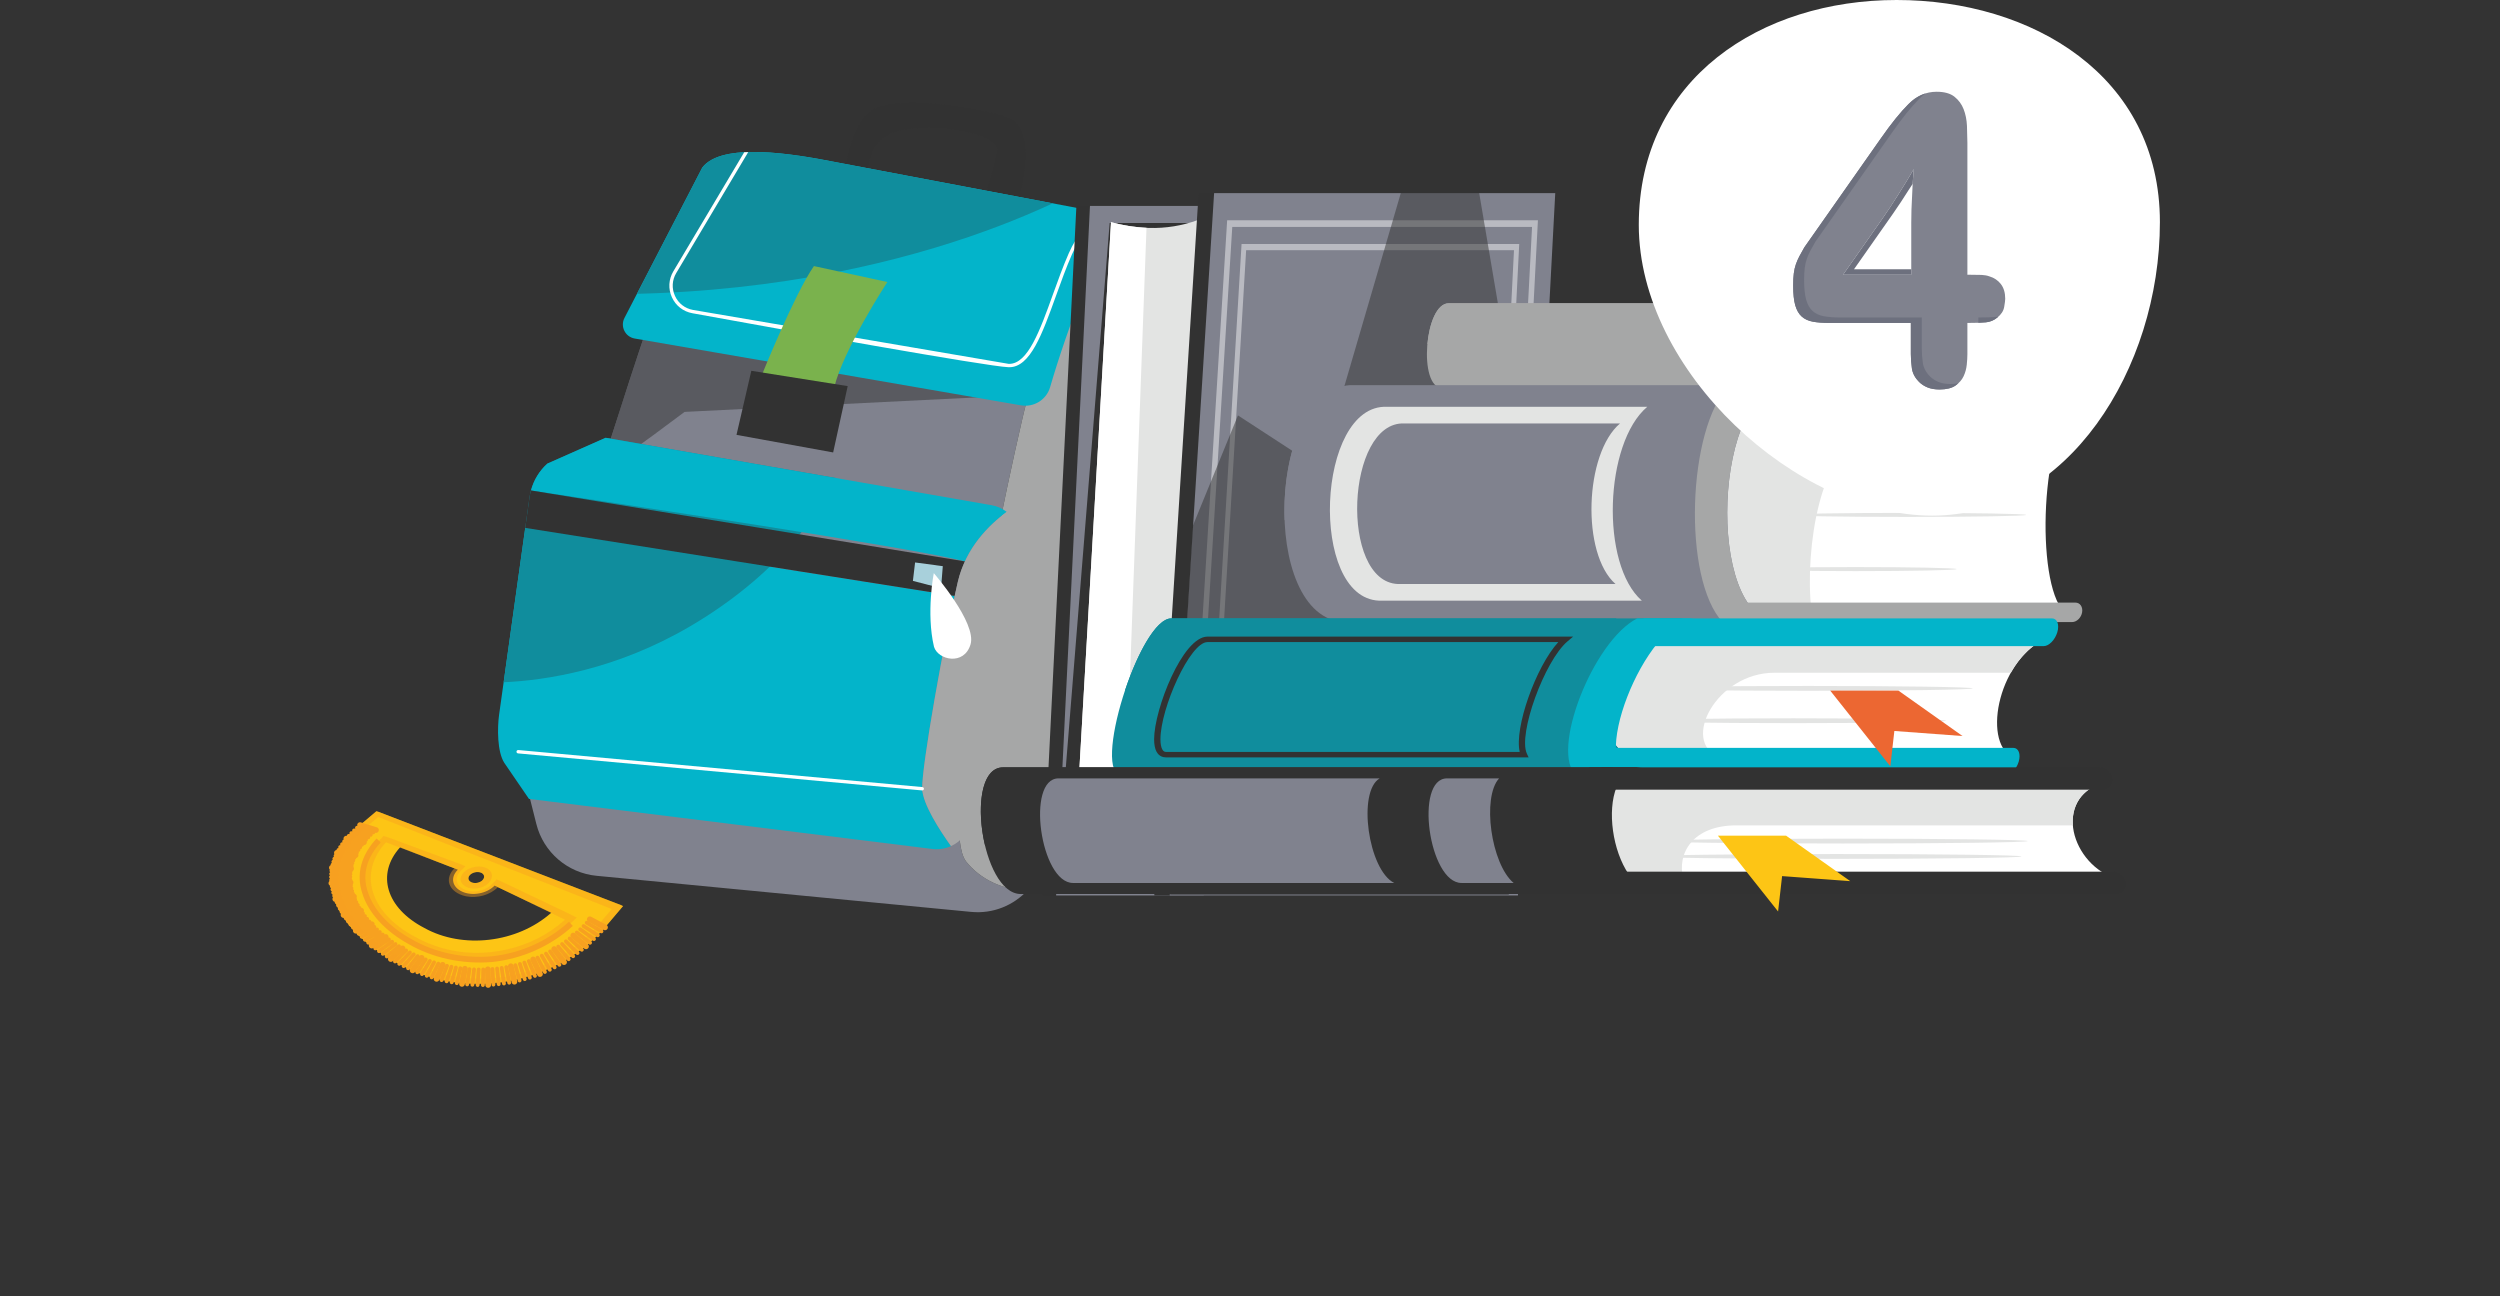 <svg xmlns="http://www.w3.org/2000/svg" xmlns:xlink="http://www.w3.org/1999/xlink" width="347.195" height="180" viewBox="-1.606 0 347.195 180" xmlns:v="https://vecta.io/nano"><rect x="-1.606" y="0" width="347.195" height="180" fill="#333333" stroke="none"/><style><![CDATA[.B{fill:#323232}.C{fill:#fff}.D{fill:#e3e4e3}.E{fill:#80828e}.F{fill:#a6a7a7}.G{fill:#03b4ca}.H{stroke-miterlimit:10}.I{fill:#108d9d}.J{stroke-width:.795}.K{stroke-linecap:round}.L{clip-path:url(#C)}]]></style><path fill-opacity=".1" d="M293.939 154.813c24.285-5.607 79.733-83.128 34.326-95.861-48.468-13.591-95.084-16.376-143.621-20.822-50.579-4.633-103.496-15.25-153.795.421-7.455 2.323-21.345 3.903-24.009 18.27-1.11 5.987 5.789 17.419 4.858 25.616C10.347 94.33.224 96.959-1.093 108.557-8.48 173.589 66.122 183.1 87.585 179.27c39.425-7.034 70.86-40.43 111.133-34.282 30.667 4.683 64.458 16.927 95.221 9.825z" class="B"/><path fill="#071f3a" d="M171.045 80.495c-5.854 16.738-13.676 33.089-13.676 33.089l-19.227 2.727c-.217-2.512-.296-5.347-.296-5.347l12.659-3.538 12.553-26.869-11.045-23.851 2.003-9.2c5.417 9.205 16.748 28.892 17.029 32.989z"/><path fill="#d3584b" d="M174.586 80.682c.838 4.05-14.694 35.138-14.694 35.138l-20.88 4.27c-.412.198-.69-1.677-.871-3.778l19.227-2.727s7.822-16.351 13.676-33.089c-.281-4.097-11.612-23.784-17.029-32.989l1.22-5.603c.001-.001 18.514 34.728 19.351 38.778z"/><path d="M139.5 28.885s3.706-11.027-1.295-12.626-14.763-2.909-18.378-1.167-4.416 10.478-4.416 10.478l3.582.501s-1.16-6.567 4.109-7.881 14.126.432 13.779 2.715-2.181 7.954-2.181 7.954l4.8.026z" class="B"/><path d="M70.337 100.367l11.937-36.34c.207-.981 6.616-20.845 7.138-21.7l10.26-17.029c1.766-2.889 5.142-4.376 8.466-3.728l42.027 8.19s1.55-.048 3.316.852c-4.225 4.929-9.901 13.69-13.111 27.584-5.558 24.056-11.247 57.083-7.812 61.44 1.96 2.486 5.261 4.068 8.558 3.976-1.937 2.123-4.806 3.323-7.846 3.03l-52.027-5.013c-4.027-.388-7.374-3.266-8.361-7.19l-2.526-10.041c-.293-1.327-.3-2.702-.019-4.031z" class="E"/><path d="M132.559 119.635c-3.435-4.358 2.254-37.384 7.812-61.44 3.21-13.894 8.886-22.654 13.111-27.584 2.765 1.408 6.063 5.142 4.795 15.06-1.626 12.716-10.943 55.577-14.923 73.636-.366 1.66-1.159 3.123-2.237 4.304-3.298.093-6.599-1.49-8.558-3.976z" class="F"/><path fill-opacity=".5" d="M82.274 64.027c.166-.785 4.307-13.674 6.219-19.221l52.774 9.863-.045.164-47.756 2.37s-8.428 6.33-9.482 6.858c-.431.216-1.125.254-1.796.226l.086-.26z" class="B"/><path d="M158.851 40.162s-3.82-14.862-8.704-3.044c-3.065 7.415-4.941 13.293-5.914 16.644-.509 1.755-2.256 2.842-4.056 2.53l-53.64-9.279c-1.317-.228-2.034-1.67-1.419-2.858l10.811-20.89c2.744-3.549 12.546-1.924 18.451-.761l42.28 8.024s5.597 3.762 2.191 9.634z" class="G"/><defs><path id="A" d="M158.851 40.162s-3.82-14.862-8.704-3.044c-3.065 7.415-4.941 13.293-5.914 16.644-.509 1.755-2.256 2.842-4.056 2.53l-53.64-9.279c-1.317-.228-2.034-1.67-1.419-2.858l10.811-20.89c2.744-3.549 12.546-1.924 18.451-.761l42.28 8.024s5.597 3.762 2.191 9.634z"/><path id="B" d="M289.947 106.566h-69.135l.406 3.105h69.135c.888 0 1.517-.695 1.405-1.552h0c-.112-.858-.923-1.553-1.811-1.553z"/></defs><clipPath id="C"><use xlink:href="#A"/></clipPath><path d="M151.176 24.777s-25.562 16.338-69.57 16.075c13.967-21.873 17.393-26.089 17.393-26.089l52.177 10.014z" class="I L"/><path d="M138.452 50.998c-3.047-.116-31.715-5.28-43.899-7.495-1.273-.232-2.311-1.04-2.846-2.217s-.463-2.493.199-3.605l11.52-19.357c.049-.082.141-.128.239-.111l52.59 8.624c.11.018.192.112.196.223s-.072.211-.181.236c-.061.014-6.136 1.494-9.022 8.076-.798 1.819-1.508 3.793-2.195 5.702-1.916 5.321-3.573 9.926-6.494 9.926-.036 0-.072 0-.107-.002zM103.746 18.7L92.308 37.92c-.583.979-.647 2.135-.175 3.172s1.384 1.747 2.504 1.951l43.832 7.488.083.002c2.599 0 4.281-4.674 6.06-9.618.689-1.916 1.403-3.897 2.206-5.731 2.29-5.221 6.531-7.334 8.409-8.041L103.746 18.7z" class="C L"/><path fill="#7ab24d" d="M121.627 39.166s-6.15 9.421-7.394 14.697l-10.116-1.584s4.61-11.463 7.314-15.326l10.196 2.213z"/><path d="M116.121 53.622l-13.384-2.126-2.06 8.898 13.424 2.44z" class="B"/><path d="M67.708 99.256l3.631-25.945 59.633 9.451c-1.883 8.559-4.582 23.838-4.501 26.78.058 2.11 2.414 5.747 4 7.965-.859.39-1.84.537-2.84.367l-55.775-6.924-3.426-5.007c-.995-1.546-.976-4.867-.722-6.687z" class="G"/><path d="M71.339 73.311l.598-4.276c.044-.314.114-.62.195-.923.384-1.43 1.168-2.728 2.28-3.726l8.089-3.586 32.02 5.593c-1.583 3.376-6.922 12.739-20.266 20.576-10.23 6.008-19.955 7.512-25.916 7.782l3-21.44z" class="I"/><path d="M74.412 64.385l8.089-3.586 53.591 9.361c.799.135 1.516.465 2.111.934-1.916 1.411-4.321 3.678-5.802 6.871-7.071-1.882-48.463-8.098-60.268-9.854.383-1.43 1.168-2.728 2.279-3.726z" class="G"/><path d="M71.938 69.035c.044-.314.114-.62.195-.923l60.268 9.854c-.402.866-.739 1.796-.976 2.8l-.453 1.996-59.633-9.451.599-4.276z" class="B"/><path d="M126.471 109.541c-.088-3.187 3.088-20.862 4.954-28.776 1.11-4.709 4.342-7.877 6.778-9.671 1.305 1.028 2.02 2.721 1.716 4.474l-6.648 38.319c-.287 1.656-1.377 2.973-2.801 3.619-1.585-2.218-3.941-5.855-3.999-7.965z" class="F"/><path d="M126.471 109.775c.119 0 .222-.091.233-.213.012-.129-.083-.243-.212-.255l-56.114-5.144c-.127-.007-.243.083-.255.212s.083.243.212.255l56.114 5.144c.008.001.015.001.022.001z" class="C"/><path fill="#a8d0db" d="M129.327 78.63l-3.848-.517-.303 2.56 3.911 1.013z"/><path d="M128.077 79.595s6 6.908 5.104 9.9-4.519 2.177-5.075.329c-1.11-4.702-.029-10.229-.029-10.229z" class="C"/><path d="M165.713 28.599h-17.831l-4.758 95.759h20.181z" class="B"/><path d="M167.882 28.599h-18.115l-4.703 95.759h20.503z" class="E"/><path d="M170.617 30.966h-18.115l-7.497 93.091 19.149.118z" class="B"/><path d="M166.393 29.867c-4.361 2.077-8.945 2.281-13.707.987l-5.331 92.242c5.84-1.282 11.445-1.298 15.5.205l3.538-93.434z" class="D"/><path d="M212.232 26.823h-47.376l-6.159 97.535h48.355z" class="B"/><path d="M214.383 26.823h-47.376l-6.16 97.535h48.355z" class="E"/><g class="C"><path d="M157.617 31.634c-1.621-.07-3.264-.327-4.931-.78l-5.331 92.242c2.381-.522 4.716-.822 6.93-.907l3.332-90.555z"/><path d="M207.292 120.593h-44.043l5.57-90.005h43.158l-4.685 90.005zm-43.218-.927h42.5l4.587-88.151h-41.632l-5.455 88.151zm41.121-2.377h-39.351l4.976-83.398h38.56l-4.185 83.398zm-38.614-.859h37.973l4.099-81.68h-37.198l-4.874 81.68z" opacity=".45"/></g><path fill-opacity=".5" d="M192.941 26.792L181.739 65.13l-11.419-7.44-6.297 15.407-3.126 51.197h47.024l6.448-35.262-10.551-62.24z" class="B"/><g class="F"><path d="M253.833 42.118h-54.249c-3.362 0-4.27 11.758-.909 11.758h54.249c-4.346 0-3.438-11.758.909-11.758z"/><path d="M196.629 47.778c6.332.696 14.581.733 23.552-.056 11.454-1.007 21.52-3.132 27.794-5.604h-48.39c-1.64 0-2.693 2.795-2.956 5.66z"/></g><path d="M292.72 43.501h-38.915c-6.886 0-7.581 8.992-.695 8.992h38.915c-3.689-1.211-4.11-7.565.695-8.992z" class="C"/><path d="M260.881 46.758h28.511c.414-1.432 1.482-2.709 3.329-3.257h-38.915c-6.887 0-7.581 8.992-.695 8.992h2.341c-.561-2.574 1.345-5.735 5.429-5.735z" class="D"/><g class="E"><path d="M292.475 42.118h-43.04l-.154 2.075h43.04c.553 0 1.035-.465 1.078-1.037h0c.042-.574-.372-1.038-.924-1.038zm-.718 9.683h-43.04l-.154 2.075h43.04c.553 0 1.035-.465 1.078-1.038h0c.042-.572-.371-1.037-.924-1.037z"/><path d="M253.833 42.118h-5.044c-2.787 2.036-3.358 9.722-.873 11.758h5.008c-4.346 0-3.438-11.758.909-11.758z"/></g><path d="M287.199 54.998h-43.203c-7.645 0-9.843 29.919-2.198 29.919h43.203c-3.903-4.027-3.363-25.172 2.198-29.919z" class="C"/><path d="M256.687 62.019h27.033c.782-3.124 1.937-5.704 3.479-7.021h-43.203c-7.645 0-9.843 29.919-2.198 29.919h8.174c-1.06-9.147 1.611-22.898 6.715-22.898z" class="D"/><g class="E"><path d="M246.655 53.522h-60.227c-11.964-.48-13.284 32.39-1.32 32.871h60.227c-10.257-.412-8.938-33.282 1.32-32.871z"/><path d="M186.427 53.522c-6.624-.266-9.978 9.691-9.628 18.714 7.924 1.605 20.217 1.009 33.571-2.076 13.135-3.035 24.294-7.785 30.763-12.62 1.075-1.973 2.447-3.358 4.097-3.827l.147-.19h-58.95z"/></g><g class="F"><path d="M287.666 53.522h-47.961l-.433 3.115h47.96c.64 0 1.255-.697 1.375-1.557h0c.12-.86-.302-1.558-.941-1.558zm-1.039 30.166h-47.779l-.463 2.705h47.779c.64 0 1.262-.606 1.39-1.353h0c.128-.746-.287-1.352-.927-1.352z"/><path d="M246.655 53.522h-8.115c-5.832 5.976-6.502 26.892-.916 32.871h7.712c-10.258-.412-8.939-33.283 1.319-32.871z"/></g><g class="D"><path d="M227.164 56.495h-36.163c-9.8-.393-10.881 26.531-1.081 26.924h36.488c-5.773-5.052-5.2-21.895.756-26.924zm-4.409 24.612h-30.223c-8.117-.326-7.222-22.627.895-22.301h29.954c-4.934 4.165-5.408 18.117-.626 22.301z"/><ellipse cx="263.276" cy="71.509" rx="16.51" ry=".281"/><ellipse cx="263.163" cy="66.006" rx="16.51" ry=".281"/><ellipse cx="256.088" cy="79.034" rx="14.039" ry=".281"/></g><g class="I"><path d="M232.494 85.88h-71.442c-4.427 0-11.215 21.836-6.788 21.836h71.442c-5.725 0 1.063-21.836 6.788-21.836z"/><path d="M154.652 95.826c6.813 2.767 19.398 3.709 33.534 2.054 16.596-1.942 30.283-6.871 34.707-12h-61.841c-2.082 0-4.685 4.83-6.4 9.946z"/></g><path d="M283.047 88.449h-51.248c-9.069 0-14.26 16.698-5.191 16.698h51.248c-4.282-2.248-1.815-14.049 5.191-16.698z" class="C"/><path d="M244.827 93.428h32.829c1.244-2.211 3.066-4.1 5.391-4.979h-51.248c-9.069 0-14.26 16.698-5.191 16.698h10.557c-5.404-2.108-.413-11.719 7.662-11.719z" class="D"/><g class="G"><path d="M283.367 85.88h-56.703l-1.15 3.853h56.703c.728 0 1.576-.863 1.893-1.927h0c.318-1.063-.015-1.926-.743-1.926zm-5.366 17.983h-56.703l-1.15 3.853h56.703c.728 0 1.576-.863 1.894-1.927h0c.318-1.064-.015-1.926-.744-1.926z"/><path d="M233.925 85.88h-8.151c-6.182 3.123-12.202 18.712-8.432 21.836h8.151c-7.111 0 1.321-21.836 8.432-21.836z"/></g><path d="M210.684 105.185h-50.35c-.413 0-.979-.14-1.332-.805-.217-.41-.327-.986-.327-1.713 0-4.137 3.956-14.255 7.411-14.255h50.779l-.772.653c-3.204 2.707-6.9 12.911-5.651 15.597l.242.523zm-44.599-16.012c-2.431 0-6.531 9.198-6.531 13.494 0 .608.085 1.091.247 1.396.168.317.364.361.533.361h49.115c-.782-3.303 2.229-11.827 5.356-15.25h-48.72z" class="B"/><g class="D"><ellipse cx="247.44" cy="100.092" rx="21.227" ry=".337"/><ellipse cx="249.518" cy="95.6" rx="22.855" ry=".337"/></g><g class="B"><path d="M226.52 106.566h-88.811c-5.504 0-3.058 17.593 2.445 17.593h88.811c-7.116 0-9.562-17.593-2.445-17.593z"/><path d="M172.681 117.656c21.642-1.769 40.311-6.131 49.798-11.089h-84.77c-3.192 0-3.706 5.917-2.505 10.888 10.136 1.204 23.229 1.365 37.477.201z"/></g><path d="M290.644 108.636h-63.707c-11.274 0-9.404 13.454 1.87 13.454h63.707c-6.444-1.811-9.26-11.319-1.87-13.454z" class="C"/><path d="M239.542 114.626h46.732c-.209-2.574 1.044-5.029 4.37-5.99h-63.707c-11.274 0-9.404 13.454 1.87 13.454h3.368c-.943-3.591 1.318-7.464 7.367-7.464z" class="D"/><g class="B"><use xlink:href="#B"/><use xlink:href="#B" x="1.896" y="14.489"/><path d="M226.52 106.566h-7.38c-4.412 2.728-2.725 14.865 2.445 17.593h7.38c-7.116 0-9.562-17.593-2.445-17.593z"/></g><path d="M190 108.1h-44.603c-4.544 0-2.525 14.525 2.019 14.525h44.603c-3.62-1.812-5.135-12.712-2.019-14.525zm16.583 0h-7.234c-4.544 0-2.525 14.525 2.019 14.525h7.235c-3.139-2.644-4.422-11.88-2.02-14.525z" class="E"/><g class="D"><ellipse cx="254.335" cy="116.807" rx="25.66" ry=".337"/><ellipse cx="253.485" cy="118.941" rx="25.66" ry=".337"/></g><path d="M298.357 30.854c0 20.406-12.892 40.757-31.615 40.757s-40.757-19.97-40.757-40.376S243.067 0 261.79 0s36.567 10.448 36.567 30.854z" class="C"/><path d="M271.622 38.152l1.991.029c.404.019.76.086 1.069.202.653.193 1.183.549 1.587 1.068s.606 1.204.606 2.05c0 .193-.048.569-.143 1.126s-.415 1.049-.954 1.473c-.462.385-.992.606-1.587.664s-1.453.087-2.569.087v4.331c0 .424-.029.915-.087 1.472s-.202 1.089-.434 1.588-.606.933-1.126 1.299-1.262.549-2.224.549c-.654 0-1.212-.096-1.674-.288s-.847-.442-1.155-.751c-.578-.577-.915-1.213-1.01-1.906s-.145-1.347-.145-1.963v-4.331h-11.319c-.886 0-1.646-.058-2.28-.173s-1.155-.355-1.56-.722-.703-.885-.894-1.559-.289-1.588-.289-2.743c0-.654.028-1.212.087-1.674s.153-.885.288-1.271.298-.76.491-1.126l.693-1.242 10.626-15.13c1.424-2.04 2.705-3.629 3.841-4.764s2.434-1.704 3.897-1.704c1.077 0 1.906.231 2.484.693s1.001 1.04 1.27 1.732.423 1.464.462 2.31l.059 2.367v18.307zm-7.796-7.218l.029-1.819.086-1.877.087-1.848.145-1.906-1.097 1.848-1.155 1.848-1.04 1.617-1.097 1.617-5.428 7.738h9.471v-7.218z" class="E"/><path d="M273.143 44.091v.737l1.048-.063c.596-.058 1.126-.278 1.587-.664.054-.043.096-.089.146-.133l-.212.036c-.597.058-1.453.087-2.569.087zm-3.87 9.239c-.654 0-1.212-.096-1.674-.288s-.847-.442-1.155-.751c-.578-.577-.915-1.213-1.01-1.906s-.145-1.347-.145-1.963v-4.331H253.97c-.886 0-1.646-.058-2.28-.173s-1.155-.355-1.56-.722-.703-.885-.894-1.559-.289-1.588-.289-2.743c0-.654.028-1.212.087-1.674s.153-.885.288-1.271.298-.76.491-1.126l.693-1.242 10.626-15.13c1.424-2.04 2.704-3.629 3.841-4.764.271-.271.552-.508.842-.715-.854.263-1.642.754-2.363 1.475-1.136 1.136-2.417 2.724-3.841 4.764l-10.626 15.13-.693 1.242c-.193.367-.356.742-.491 1.126s-.23.808-.288 1.271-.087 1.02-.087 1.674c0 1.155.095 2.07.289 2.743s.49 1.194.894 1.559.925.606 1.56.722 1.395.173 2.28.173h11.319v4.331c0 .616.048 1.27.144 1.963s.432 1.328 1.01 1.906c.308.308.693.558 1.155.751s1.02.288 1.674.288c.962 0 1.704-.183 2.224-.549.143-.1.272-.207.393-.318-.327.067-.687.107-1.095.107zm-7.969-23.676l1.097-1.617 1.04-1.617.58-.884.007-.146.145-1.906-1.097 1.848-1.155 1.848-1.04 1.617-1.097 1.617-5.428 7.738h9.471v-.761h-7.95l5.427-7.737z" fill="#6d707e"/><path fill="#ec6732" d="M252.565 95.905h9.47l8.913 6.314-9.47-.701-.557 4.911z"/><path d="M236.975 116.059h9.47l8.912 6.314-9.469-.702-.557 4.912zM82.416 128.79l2.502-2.95-.273-.137-33.695-12.958-.287-.078-2.266 1.921c-6.839 5.503-4.823 13.382 4.274 18.599 8.971 5.769 22.186 4.247 29.745-4.397zm-17.017-6.547c-.369.373-1.053.502-1.528.292s-.564-.673-.196-1.037 1.053-.502 1.53-.301.564.672.194 1.046zm9.558 4.513c-4.756 4.232-12.328 5.067-17.62 2.122-5.334-2.759-6.726-7.5-3.379-11.204l8.024 3.111c-1.08 1.051-.815 2.403.587 3.041 1.399.651 3.417.287 4.513-.835l7.875 3.765z" fill="#fdc515"/><g fill="none" stroke="#f7a120" class="H K"><path d="M48.397 114.589l2.211.687m-4.113 1.19l2.44.509m-3.752 1.468l2.591.322m-3.288 1.745l2.666.121m-2.737 2.025l2.664-.1m-2.116 2.301l2.586-.345m-1.443 2.563l2.437-.613m-.736 2.792l2.223-.899m-.014 2.965l1.949-1.191m.706 3.058l1.622-1.476m1.408 3.048l1.25-1.736m2.073 2.916l.843-1.951m2.685 2.651l.409-2.102m3.228 2.249l-.041-2.172m3.687 1.721l-.497-2.149m4.046 1.086l-.945-2.029m4.293.372l-1.373-1.809m4.416-.382l-1.766-1.501" class="J"/><path d="M47.971 114.956l2.263.652m-2.666-.281l2.312.617m-2.693-.241l2.358.581m-2.715-.201l2.4.544m-3.045.227l2.476.472m-2.763-.081l2.509.436m-2.772-.04l2.54.398m-2.778.001l2.567.36m-2.971.449l2.613.283m-2.777.127l2.631.244m-2.77.17l2.645.203m-2.76.214l2.658.163m-2.811.68l2.671.079m-2.71.348l2.674.035m-2.688.394l2.673-.009m-2.662.441l2.669-.054m-2.573.926l2.654-.147m-2.569.585l2.641-.195m-2.531.636l2.625-.244m-2.491.686l2.607-.294m-2.267 1.181l2.561-.397m-2.355.841l2.534-.45m-2.305.894l2.504-.503m-2.252.946l2.472-.557m-1.901 1.441l2.399-.669m-2.08 1.108l2.359-.726m-2.018 1.162l2.316-.782m-1.954 1.215l2.27-.84m-1.485 1.695l2.173-.957m-1.75 1.376l2.12-1.015m-1.678 1.429l2.065-1.073m-1.604 1.481l2.008-1.133m-1.031 1.926l1.888-1.25m-1.373 1.633l1.824-1.307m-1.292 1.681l1.758-1.364m-1.21 1.728l1.691-1.42m-.55 2.114l1.552-1.531m-.959 1.86l1.479-1.584m-.872 1.899l1.404-1.636m-.785 1.937l1.329-1.687m-.053 2.243l1.172-1.783m-.517 2.037l1.092-1.828m-.426 2.065l1.01-1.872m-.335 2.091l.927-1.913m.449 2.294l.758-1.987m-.058 2.148l.672-2.02m.034 2.161l.585-2.051m.127 2.17l.498-2.078m.942 2.251l.32-2.123m.405 2.176l.23-2.14m.499 2.17l.139-2.155m.591 2.162l.049-2.166m1.414 2.107l-.133-2.175m.864 2.109l-.224-2.174m.954 2.084l-.315-2.17m1.043 2.056l-.406-2.162m1.851 1.859l-.587-2.134m1.304 1.945l-.678-2.113m1.388 1.9l-.767-2.089m1.472 1.852l-.857-2.061m2.243 1.514l-1.033-1.992m1.713 1.684l-1.119-1.953m1.79 1.621l-1.205-1.908m1.864 1.554l-1.289-1.861m2.574 1.087l-1.454-1.755m2.077 1.336l-1.534-1.696m2.144 1.257l-1.614-1.634m2.209 1.176l-1.691-1.57m2.834.598l-1.84-1.43m2.386.918l-1.911-1.356m2.44.828l-1.981-1.279m2.492.736l-2.048-1.2" stroke-width=".53"/><path d="M82.416 128.79l-2.113-1.119" class="J"/></g><path fill="#f7a120" d="M50.914 113.466l32.45 12.777-1.793 2.095c-2.876 3.315-6.682 5.721-10.993 6.909-4.144 1.016-8.549.822-12.427-.445-1.726-.564-3.351-1.309-4.832-2.203-4.169-2.426-6.883-5.617-7.654-8.931-.813-3.132.453-6.178 3.617-8.809l1.632-1.393m12.627 10.27c-.238-.045-.462-.116-.667-.21-.573-.26-.94-.672-1.034-1.158s.097-.985.539-1.418l.663-.653-.867-.351-9.531-3.531-.983-.33-.604.656c-4.246 4.533-2.348 10.359 4.321 13.97 1.233.704 2.587 1.281 4.026 1.708 6.201 1.839 13.332.283 18.211-4.164l.874-.817-.947-.487-9.321-4.446-.861-.38-.672.69c-.739.757-2.034 1.134-3.147.921m.199-.374c.892.166 1.929-.136 2.52-.739.358-.366.516-.789.444-1.189s-.368-.722-.83-.914c-.164-.068-.345-.117-.538-.146-.899-.136-1.938.177-2.525.757-.354.349-.508.753-.433 1.141s.368.718.827.925c.164.074.344.129.535.165m-13.077-10.695l-2.266 1.921c-6.839 5.503-4.823 13.382 4.274 18.599 1.589.976 3.299 1.768 5.08 2.366 8.333 2.802 18.428.399 24.665-6.764l2.502-2.95-.273-.137-33.695-12.957-.287-.078zm12.479 11.816c1.527.305 3.337-.18 4.407-1.281l9.303 4.526c-4.589 4.159-11.35 5.576-17.047 3.94-1.323-.38-2.595-.902-3.774-1.564-6.292-3.355-7.959-8.879-4.03-13.124l9.512 3.611c-1.276 1.235-.961 2.828.697 3.59.291.136.605.236.932.302h0zm.997-1.868c-.094-.017-.184-.043-.268-.08-.475-.209-.564-.673-.196-1.037.303-.302.821-.447 1.262-.376.094.015.185.04.269.076.477.203.564.672.194 1.047-.305.306-.823.448-1.261.37h0z" opacity=".42"/><path fill="none" stroke="#f7a120" d="M50.979 116.721c-2.05 2.204-2.716 4.713-1.903 7.186.792 2.609 3.008 5.055 6.249 6.854 3.224 1.868 7.253 2.784 11.375 2.447 4.114-.435 8.014-2.182 10.98-4.91" class="H J"/></svg>